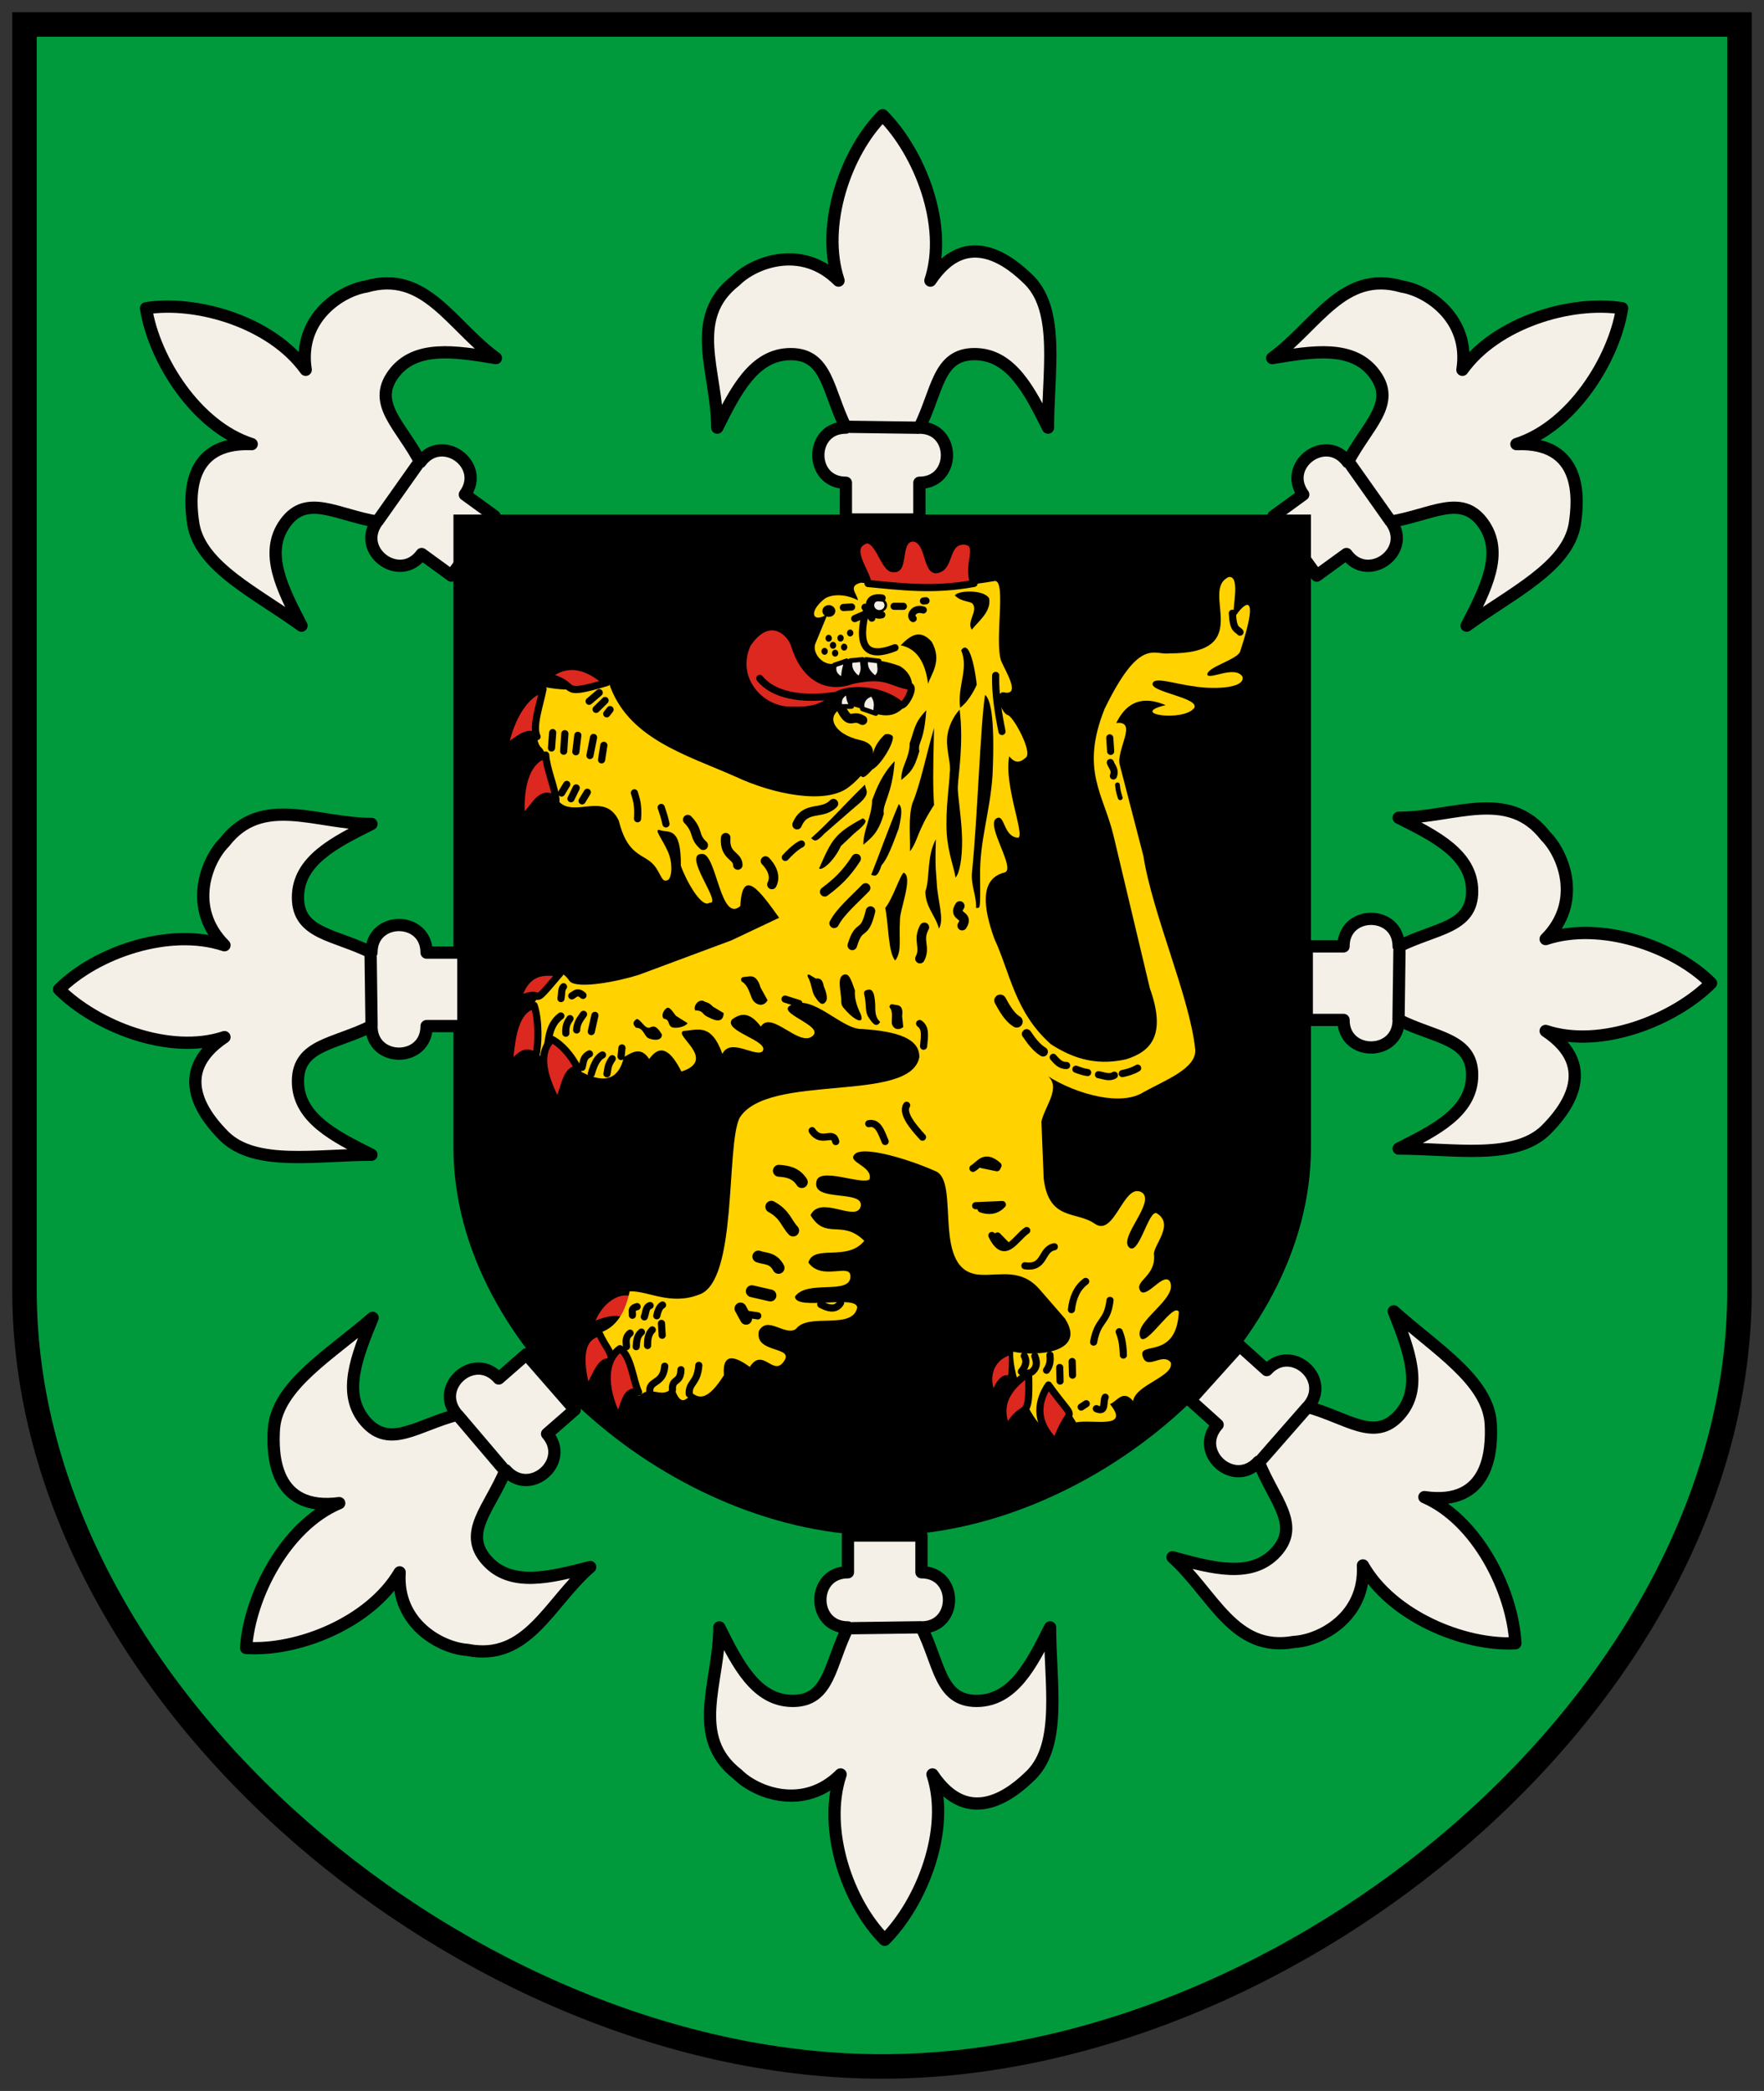 <!-- Created with Inkscape (http://www.inkscape.org/) -->
<svg xmlns:rdf="http://www.w3.org/1999/02/22-rdf-syntax-ns#" xmlns="http://www.w3.org/2000/svg" height="512" width="432" version="1.1" xmlns:cc="http://creativecommons.org/ns#" xmlns:dc="http://purl.org/dc/elements/1.1/">
 <rect width="100%" height="100%" fill="#333333" stroke="none"/>

 <g transform="translate(0,-540.362)">
  <g transform="translate(-14,4)">
   <path stroke-linejoin="miter" d="m20,542.36,420,0,0,310c0,100-110,190-210,190s-210-90-210-190z" stroke="#000" stroke-linecap="butt" stroke-miterlimit="4" stroke-dasharray="none" stroke-width="6" fill="#009a3d"/>
   <g transform="matrix(-0.529,0.728,0.728,0.529,-227.05,154.848)" stroke="#000" stroke-dasharray="none" stroke-miterlimit="4" stroke-width="3.333">
    <path stroke-linejoin="round" d="m185,632.36c0-15-8.232-29.747,5-40,5-5,18-10,28,0-5-15,2-35,12-45,10,10,18,30,13,45,10-15,22-5,27,0,8.232,8.485,5,25,5,40-5-10-10-20-20-20s-10,10-15,20c10,0,10,15,0,15v10h-20v-10c-10,0-10-15,0-15-5-10-5-20-15-20s-15,10-20,20z" stroke-linecap="round" fill="#f4f0e8"/>
    <path stroke-linejoin="miter" d="m220.97,632.14,18.94,0.253" stroke-linecap="butt" fill="none"/>
   </g>
   <g transform="matrix(0.529,0.728,-0.728,0.529,688.06,154.848)" stroke="#000" stroke-dasharray="none" stroke-miterlimit="4" stroke-width="3.333">
    <path stroke-linejoin="round" d="m185,632.36c0-15-8.232-29.747,5-40,5-5,18-10,28,0-5-15,2-35,12-45,10,10,18,30,13,45,10-15,22-5,27,0,8.232,8.485,5,25,5,40-5-10-10-20-20-20s-10,10-15,20c10,0,10,15,0,15v10h-20v-10c-10,0-10-15,0-15-5-10-5-20-15-20s-15,10-20,20z" stroke-linecap="round" fill="#f4f0e8"/>
    <path stroke-linejoin="miter" d="m220.97,632.14,18.94,0.253" stroke-linecap="butt" fill="none"/>
   </g>
   <path d="m125.05,662.36,210,0,0,155c0,50-55,95-105,95s-105-45-105-95z" fill="#000"/>
   <g transform="matrix(0.9,0,0,0.9,23.155,71.947)" stroke="#000" stroke-dasharray="none" stroke-miterlimit="4" stroke-width="3.333">
    <path stroke-linejoin="round" d="m185,632.36c0-15-8.232-29.747,5-40,5-5,18-10,28,0-5-15,2-35,12-45,10,10,18,30,13,45,10-15,22-5,27,0,8.232,8.485,5,25,5,40-5-10-10-20-20-20s-10,10-15,20c10,0,10,15,0,15v10h-20v-10c-10,0-10-15,0-15-5-10-5-20-15-20s-15,10-20,20z" stroke-linecap="round" fill="#f4f0e8"/>
    <path stroke-linejoin="miter" d="m220.97,632.14,18.94,0.253" stroke-linecap="butt" fill="none"/>
   </g>
   <g transform="matrix(0,0.9,-0.9,0,925.651,570.101)" stroke="#000" stroke-dasharray="none" stroke-miterlimit="4" stroke-width="3.333">
    <path stroke-linejoin="round" d="m185,632.36c0-15-8.232-29.747,5-40,5-5,18-10,28,0-5-15,2-35,12-45,10,10,18,30,13,45,10-15,22-5,27,0,8.232,8.485,5,25,5,40-5-10-10-20-20-20s-10,10-15,20c10,0,10,15,0,15v10h-20v-10c-10,0-10-15,0-15-5-10-5-20-15-20s-15,10-20,20z" stroke-linecap="round" fill="#f4f0e8"/>
    <path stroke-linejoin="miter" d="m220.97,632.14,18.94,0.253" stroke-linecap="butt" fill="none"/>
   </g>
   <g transform="matrix(0,0.9,0.9,0,-464.156,571.616)" stroke="#000" stroke-dasharray="none" stroke-miterlimit="4" stroke-width="3.333">
    <path stroke-linejoin="round" d="m185,632.36c0-15-8.232-29.747,5-40,5-5,18-10,28,0-5-15,2-35,12-45,10,10,18,30,13,45,10-15,22-5,27,0,8.232,8.485,5,25,5,40-5-10-10-20-20-20s-10,10-15,20c10,0,10,15,0,15v10h-20v-10c-10,0-10-15,0-15-5-10-5-20-15-20s-15,10-20,20z" stroke-linecap="round" fill="#f4f0e8"/>
    <path stroke-linejoin="miter" d="m220.97,632.14,18.94,0.253" stroke-linecap="butt" fill="none"/>
   </g>
   <g transform="matrix(0.9,0,0,-0.9,23.66,1503.976)" stroke="#000" stroke-dasharray="none" stroke-miterlimit="4" stroke-width="3.333">
    <path stroke-linejoin="round" d="m185,632.36c0-15-8.232-29.747,5-40,5-5,18-10,28,0-5-15,2-35,12-45,10,10,18,30,13,45,10-15,22-5,27,0,8.232,8.485,5,25,5,40-5-10-10-20-20-20s-10,10-15,20c10,0,10,15,0,15v10h-20v-10c-10,0-10-15,0-15-5-10-5-20-15-20s-15,10-20,20z" stroke-linecap="round" fill="#f4f0e8"/>
    <path stroke-linejoin="miter" d="m220.97,632.14,18.94,0.253" stroke-linecap="butt" fill="none"/>
   </g>
   <g transform="matrix(0.602,-0.669,-0.669,-0.602,612.831,1422.116)" stroke="#000" stroke-dasharray="none" stroke-miterlimit="4" stroke-width="3.333">
    <path stroke-linejoin="round" d="m185,632.36c0-15-8.232-29.747,5-40,5-5,18-10,28,0-5-15,2-35,12-45,10,10,18,30,13,45,10-15,22-5,27,0,8.232,8.485,5,25,5,40-5-10-10-20-20-20s-10,10-15,20c10,0,10,15,0,15v10h-20v-10c-10,0-10-15,0-15-5-10-5-20-15-20s-15,10-20,20z" stroke-linecap="round" fill="#f4f0e8"/>
    <path stroke-linejoin="miter" d="m220.97,632.14,18.94,0.253" stroke-linecap="butt" fill="none"/>
   </g>
   <g transform="matrix(-0.592,-0.678,0.678,-0.592,-160.691,1419.855)" stroke="#000" stroke-dasharray="none" stroke-miterlimit="4" stroke-width="3.333">
    <path stroke-linejoin="round" d="m185,632.36c0-15-8.232-29.747,5-40,5-5,18-10,28,0-5-15,2-35,12-45,10,10,18,30,13,45,10-15,22-5,27,0,8.232,8.485,5,25,5,40-5-10-10-20-20-20s-10,10-15,20c10,0,10,15,0,15v10h-20v-10c-10,0-10-15,0-15-5-10-5-20-15-20s-15,10-20,20z" stroke-linecap="round" fill="#f4f0e8"/>
    <path stroke-linejoin="miter" d="m220.97,632.14,18.94,0.253" stroke-linecap="butt" fill="none"/>
   </g>
   <g transform="matrix(0.972,0,0,0.972,-127.448,334.813)">
    <path stroke-linejoin="round" d="m294.03,541.62c2.243-7.623,9.116-11.318,13.444-6.998-8.321,10.112-1.606,1.84-13.444,6.998z" stroke="#000" stroke-linecap="round" stroke-miterlimit="4" stroke-dasharray="none" stroke-width="1.8" fill="#dc281e"/>
    <path stroke-linejoin="round" d="m395.75,559.57c-3.239-7.256,1.214-11.396,4.872-11.865,0.068,13.551-0.95,1.199-4.872,11.865z" stroke="#000" stroke-linecap="round" stroke-miterlimit="4" stroke-dasharray="none" stroke-width="1.8" fill="#dc281e"/>
    <path d="m282.54,380.39c11.819,2.352,14.478-2.312,16.406-0.983,4.626,13.978,19.28,18.013,31.93,23.616,9.417,4.416,22.622,7.09,28.402,2.682,3.923-2.932,10.059-10.337,2.948-11.908-6.777-1.484-9.29-6.522-3.585-8.455,3.316-1.093,9.379,4.891,14.04,0.716,3.218-2.775,4.109-8.206-0.455-10.91-6.173-2.345-12.583-1.85-15.005-1.175-3.388,2.14-7.062-1.463-6.343-4.276l3.184-7.731c-3.603,2.58-5.168-0.319-0.765-3.784,1.579-1.095,5.031-1.369,8.373,0.391-0.103-1.55-2.715-3.601,0.786-4.43,11.604,1.153,22.147,1.639,33.75-0.433,2.882-0.009-0.135,14.967,1.539,20.102,1.137,2.701,5.16,8.961,0.58,7.943-2.313-0.095-0.53,5.43,1.286,5.804,1.654,1.028,6.004,9.272,4.42,10.591-1.25,1.119-2.555,1.825-4.227-0.273-1.402,7.148,3.985,19.842,2.268,20.518-3.867-0.167-3.321-6.277-5.55-4.846-2.724,1.748,5.244,12.971,2.018,13.619-6.224,1.604-5.287,8.85-2.498,16.652,4.069,8.76,5.13,18.467,14.258,26.594,4.795,3.067,10.683,5.635,18.923,3.799,6.037-1.893,10.33-5.839,6-17.916l-9.141-38.412c-2.516-10.535-8.435-16.476-2.252-31.965,8.894-18.25,12.456-13.434,16.225-13.971,22.201,0.144,7.566-15.8,15.042-19.236,2.952-0.353,1.025,7.154,1.076,10.91,2.099-3.848,7.414-9.096,1.748,8.03-1.151,2.009-8.038,3.716-8.217,5.573,0.178,1.649,7.065-2.477,8.889,0.66,0.597,3.194-8.561,3.047-12.262,2.36-4.558-0.519-10.121-2.557-10.405-0.675-0.541,2.13,11.969,3.597,10.481,6.144-2.697,3.525-16.85,1.565-7.204-0.726-7.859-3.31-10.928,1.562-12.453,4.504,5.537-0.659,0.021,6.651,0.875,10.449l5.974,23.038c2.316,14.762,11.731,35.643,13.068,48.781,0.355,4.734-7.526,7.688-12.97,10.692-6.38,4.125-19.351-0.341-25.534-4.948,5.696,2.902,0.649,8.17-0.259,12.409l0.577,14.296c1.269,10.836,8.32,8.162,12.912,11.449,5.051,3.454,7.301-10.914,11.975-7.812,3.092,2.591-5.859,11.091-3.435,13.682,2.509,2.578,5.018-9.76,7.072-8.509,4.467,2.781-0.852,7.977-0.743,10.275,0.625,5.753-5.309,6.723-3.322,9.414,1.727,1.569,5.774-4.966,7.347-2.51,2.189,4.363-9.597,10.238-7.376,14.217,1.541,2.223,8.234-9.122,9.623-6.589-0.61,12.317-10.473,7.208-9.091,11.271,1.116,3.584,5.013-1.157,7.059,1.494,0.952,3.495-8.925,5.604-9.486,9.701-2.562-3.003-3.973,0.021-5.822,0.79,5.285,6.502-4.606,3.729-8.543,4.595-5.746-9.037-9.642-16.484-8.663,0.82-2.538-1.597-7.36-11.665-7.206-18.624,6.057,1.261,18.591,0.253,13.065-8.345l-6.398-7.364c-4.626-5.309-9.84-3.437-14.76-3.673-12.768-0.445-5.099-23.288-11.369-26.062-6.929-3.093-17.993-6.402-20.326-4.42-2.448,2.149,4.548,3.011,3.611,6.446-1.933,1.54-13.057-3.427-13.412,0.723-0.887,5.104,12.248,1.738,11.161,6.165-1.219,3.995-10.107-3.079-12.624,2.137,3.902,6.438,7.89,0.875,13.548,6.453-4.232,5.349-12.802,0.734-14.081,5.492,3.528,4.871,10.914-0.27,10.585,3.704-0.367,4.466-10.862,0.534-13.971,4.849,0.087,3.704,15.604-0.589,15.691,2.786-1.243,5.759-12.311,1.168-15.435,5.375-2.735,1.929-7.207-3.519-9.354,0.545-1.166,5.853,9.42,3.622,6.171,7.806-2.621,3.524-5.243-3.796-8.448,1.212-2.945-2.138-7.047-4.325-6.526,2.106-4.105,6.426-6.217,5.875-8.068,4.414-2.718,3.925-3.686,0.847-4.739-1.886-2.123,3.988-5.397-0.115-8.094,2.357-2.294,2.555-3.323-13.008-6.091-11.21-4.154,3.045-3.227-3.112-4.775-4.236,3.683-1.013,6.623-3.881,8.026-10.591,4.628-0.177,10.208,3.643,17.503,0.827,9.746-3.311,6.705-37.021,10.15-44.453,6.975-11.556,43.03-3.598,45.322-15.33,0.119-4.662-5.376-6.556-14.564-7.126-5.036,0.085-12.297-8.893-17.663-6.067-4.455,1.984,8.648,5.253,5.271,7.879-3.408,2.748-10.327-6.607-12.973-2.424-3.063-4.066-5.311-3.161-7.236-1.818-2.437,3.016,9.66,5.396,7.634,8.094-1.866,1.456-8.091-3.528-10.087,0.6-2.858-7.978-6.384-5.939-9.785-5.773-2.758,0.966,8.701,7.19-0.533,10.236-2.471-4.847-5.085-7.413-8.124-3.171-2.126-3.22-4.253-1.679-6.379-0.472-1.178,5.15-4.347,7.009-10.598,3.777l-6.792-7.869c-1.658,6.342-3.317,2.995-4.975,3.749l-0.275-13.304c2.992-3.832,5.441-10.893,8.977-5.47,1.963,2.084,12.448-0.002,17.483-1.632l23.276-8.663,12.024-5.693c-4.683-6.527-9.292-13.043-9.777-2.957-4.96,4.382-5.944-12.631-9.416-13.117-5.752-0.462,5.138,12.745,1.647,12.29-1.993,1.514-5.984-5.732-7.211-9.312,0.067-10.067-3.111-8.227-5.114-8.943-2.026-0.65,0.451,2.159,1.885,5.461,1.349,3.108,0.913,7.142-0.324,7.156-1.51,0.607-1.568-2.698-4.173-4.739-2.529-1.982-5.931-2.261-7.923-10.309-2.888-6.1-8.574-2.591-12.728-3.49-5.818-1.167-3.752-11.684-6.808-14.938-2.465-1.909-0.948-15.046,0.658-15.263z" stroke-miterlimit="4" fill="#ffd200"/>
    <path d="m374.8,421.81c0.1-3.813-0.478-8.536,0.606-12.122,2.028-4.748,3.615-12.791,5.455-18.94-0.286,10.998-0.283,15.112,0,19.395-4.36,6.681-3.96,8.882-6.061,11.667z" fill="#000"/>
    <path d="m363.06,420.15c-0.121-3.472,2.168-7.264,2.197-11.213,1.195-3.233,2.555-6.579,5.682-9.849-0.586,8.488-3.209,10.862-2.727,13.258-1.364,4.74-2.955,5.91-5.152,7.803z" fill="#000"/>
    <path d="m372.61,403.86c-0.121-3.472,2.092-5.37,2.121-9.319,1.195-3.233,1.04-4.988,4.167-8.258-0.586,8.488-2.224,7.907-1.742,10.304-1.364,4.74-2.349,5.38-4.546,7.273z" fill="#000"/>
    <path d="m386.24,428.41c-0.054-1.544-1.865-6.088-2.175-10.982-0.387-6.112,0.72-12.811,0.736-15.383,0.424-2.035-0.823-5.371-0.66-8.564,0.15-2.949,1.659-5.776,3.16-7.346,1.081,8.412-0.406,16.999-0.455,19.395-0.113,1.967,1.025,8.287,1.08,13.411,0.049,4.6-0.647,8.573-1.686,9.469z" fill="#000"/>
    <path d="m382.08,441.29c-0.727-3.093-3.438-5.446-3.409-9.394,1.195-3.233,0.282-8.852,2.652-13.107-0.283,7.654,0.125,8.665,0.227,11.061,0.227,4.588,1.97,9.092,0.53,11.44z" fill="#000"/>
    <path d="m371.08,449.32c-1.817-1.958-1.683-9.381-2.524-13.24,1.817-2.129,3.77-8.344,4.661-8.889,2.477,1.093-1.116,9.56-0.952,12.094-0.286,4.924,0.541,7.704-1.185,10.035z" fill="#000"/>
    <path d="m363.46,405.01c-4.47,4.238-9.168,9.643-13.562,13.477,0.747,0.646,1.125,1.306,3.367-1.16l7.653-6.658c4.342-3.459,2.734-3.922,2.542-5.659z" style="direction:ltr;enable-background:accumulate;baseline-shift:baseline;block-progression:tb;text-indent:0;color:#000000;text-transform:none;text-align:start;" fill="#000"/>
    <path d="m362.95,413.49c-7.148,3.857-7.8,5.271-11.062,12.644,0.747,0.646,3.777-1.876,5.489-5.63l3.259-3.098c4.342-3.459,2.753-3.41,2.315-3.916z" style="direction:ltr;enable-background:accumulate;baseline-shift:baseline;block-progression:tb;text-indent:0;color:#000000;text-transform:none;text-align:start;" fill="#000"/>
    <path d="m371.96,409.92c-2.425,5.725-4.955,12.854-6.934,17.818,0.945,0.288,1.558,0.737,2.608-2.425,1.571-1.672,2.919-5.579,4.296-9.189,0.9-3.786,0.909-5.451,0.03-6.204z" style="direction:ltr;enable-background:accumulate;baseline-shift:baseline;block-progression:tb;text-indent:0;color:#000000;text-transform:none;text-align:start;" fill="#000"/>
    <path d="m368.48,392.35c-4.47,4.238-1.895,6.461-6.289,10.295,0.747,0.646,0.898,1.002,3.14-1.463,2.145-1.114,5.423-6.614,5.153-8.249,0,0-0.372-0.892-2.003-0.583z" style="direction:ltr;enable-background:accumulate;baseline-shift:baseline;block-progression:tb;text-indent:0;color:#000000;text-transform:none;text-align:start;" fill="#000"/>
    <path d="m393.7,382.42c-1.196,8.056-1.912,31.356-3.265,44.465-0.366,3.546,1.113,5.894,1.016,9.199,0.986-0.159,1.111,1.195,1.004-8.273-0.098-8.667,2.502-15.881,3.132-25.022,0.709-15.653-0.692-19.476-1.887-20.368z" style="direction:ltr;enable-background:accumulate;baseline-shift:baseline;block-progression:tb;text-indent:0;color:#000000;text-transform:none;text-align:start;" fill="#000"/>
    <path d="m372.45,369.92c2.381-2.435,4.826-4.247,7.803-0.909,2.754,4.796-0.106,8.113-0.909,10.607-0.703-5.626-2.959-8.92-6.894-9.697z" fill="#000"/>
    <path stroke-linejoin="round" d="m363.44,362.19c-1.93,8.653,0.844,10.993,7.576,8.334" stroke="#000" stroke-linecap="round" stroke-miterlimit="4" stroke-dasharray="none" stroke-width="1.8" fill="none"/>
    <path d="m386.11,357.37c0.65-1.313,7.282-1.564,8.623,0.702,0.628,3.33-2.746,5.836-4.36,7.9-1.373-1.997,1.494-4.503,0.317-6.371-0.609-0.967-2.711-0.414-4.58-2.23z" fill="#000"/>
    <path d="m197.23,608.34c0,0.802-0.594,1.452-1.326,1.452-0.732,0-1.326-0.65-1.326-1.452,0-0.802,0.594-1.452,1.326-1.452,0.732,0,1.326,0.65,1.326,1.452z" transform="matrix(0.6,0,0,0.6,236.764,3.136)" fill="#000"/>
    <path d="m197.23,608.34c0,0.802-0.594,1.452-1.326,1.452-0.732,0-1.326-0.65-1.326-1.452,0-0.802,0.594-1.452,1.326-1.452,0.732,0,1.326,0.65,1.326,1.452z" transform="matrix(0.6,0,0,0.6,239.757,3.098)" fill="#000"/>
    <path d="m197.23,608.34c0,0.802-0.594,1.452-1.326,1.452-0.732,0-1.326-0.65-1.326-1.452,0-0.802,0.594-1.452,1.326-1.452,0.732,0,1.326,0.65,1.326,1.452z" transform="matrix(0.6,0,0,0.6,242.181,1.81)" fill="#000"/>
    <path d="m197.23,608.34c0,0.802-0.594,1.452-1.326,1.452-0.732,0-1.326-0.65-1.326-1.452,0-0.802,0.594-1.452,1.326-1.452,0.732,0,1.326,0.65,1.326,1.452z" transform="matrix(0.6,0,0,0.6,240.666,5.371)" fill="#000"/>
    <path d="m197.23,608.34c0,0.802-0.594,1.452-1.326,1.452-0.732,0-1.326-0.65-1.326-1.452,0-0.802,0.594-1.452,1.326-1.452,0.732,0,1.326,0.65,1.326,1.452z" transform="matrix(0.6,0,0,0.6,237.863,4.916)" fill="#000"/>
    <path d="m197.23,608.34c0,0.802-0.594,1.452-1.326,1.452-0.732,0-1.326-0.65-1.326-1.452,0-0.802,0.594-1.452,1.326-1.452,0.732,0,1.326,0.65,1.326,1.452z" transform="matrix(0.6,0,0,0.6,235.741,6.431)" fill="#000"/>
    <path d="m197.23,608.34c0,0.802-0.594,1.452-1.326,1.452-0.732,0-1.326-0.65-1.326-1.452,0-0.802,0.594-1.452,1.326-1.452,0.732,0,1.326,0.65,1.326,1.452z" transform="matrix(0.6,0,0,0.6,238.393,6.886)" fill="#000"/>
    <path d="m197.23,608.34c0,0.802-0.594,1.452-1.326,1.452-0.732,0-1.326-0.65-1.326-1.452,0-0.802,0.594-1.452,1.326-1.452,0.732,0,1.326,0.65,1.326,1.452z" transform="matrix(1.229,0,0,1.017,113.585,-257.408)" fill="#000"/>
    <path d="m197.23,608.34c0,0.802-0.594,1.452-1.326,1.452-0.732,0-1.326-0.65-1.326-1.452,0-0.802,0.594-1.452,1.326-1.452,0.732,0,1.326,0.65,1.326,1.452z" transform="matrix(1.229,0,0,1.017,126.313,-258.848)" stroke="#000" stroke-miterlimit="4" stroke-dasharray="none" stroke-width="0.537" fill="#f4f0e8"/>
    <path stroke-linejoin="round" d="m297.98,383.82-2.273,2.235" stroke="#000" stroke-linecap="round" stroke-miterlimit="4" stroke-dasharray="none" stroke-width="1.8" fill="none"/>
    <path stroke-linejoin="round" d="m299.23,386.11-0.841,1.076" stroke="#000" stroke-linecap="round" stroke-miterlimit="4" stroke-dasharray="none" stroke-width="1.8" fill="none"/>
    <path stroke-linejoin="round" d="m297.66,395.11-0.568,3.667" stroke="#000" stroke-linecap="round" stroke-miterlimit="4" stroke-dasharray="none" stroke-width="1.8" fill="none"/>
    <path stroke-linejoin="round" d="m295.07,393.13-0.909,4.553" stroke="#000" stroke-linecap="round" stroke-miterlimit="4" stroke-dasharray="none" stroke-width="1.8" fill="none"/>
    <path stroke-linejoin="round" d="m291.11,392.59-0.5,4.144" stroke="#000" stroke-linecap="round" stroke-miterlimit="4" stroke-dasharray="none" stroke-width="1.8" fill="none"/>
    <path stroke-linejoin="round" d="m287.84,392.18-0.296,4.417" stroke="#000" stroke-linecap="round" stroke-miterlimit="4" stroke-dasharray="none" stroke-width="1.8" fill="none"/>
    <path stroke-linejoin="round" d="m284.77,391.91-0.296,3.871" stroke="#000" stroke-linecap="round" stroke-miterlimit="4" stroke-dasharray="none" stroke-width="1.8" fill="none"/>
    <path stroke-linejoin="round" d="m296.5,381.85-2.546,2.167" stroke="#000" stroke-linecap="round" stroke-miterlimit="4" stroke-dasharray="none" stroke-width="1.8" fill="none"/>
    <path stroke-linejoin="round" d="m288.32,404.96-1.318,2.167" stroke="#000" stroke-linecap="round" stroke-miterlimit="4" stroke-dasharray="none" stroke-width="1.8" fill="none"/>
    <path stroke-linejoin="round" d="m290.7,405.85-1.318,2.712" stroke="#000" stroke-linecap="round" stroke-miterlimit="4" stroke-dasharray="none" stroke-width="1.8" fill="none"/>
    <path stroke-linejoin="round" d="m293.5,406.94-1.318,2.167" stroke="#000" stroke-linecap="round" stroke-miterlimit="4" stroke-dasharray="none" stroke-width="1.8" fill="none"/>
    <path stroke-linejoin="round" d="m305.36,407.08c0.455,1.606,1.036,2.838,0.795,6.53" stroke="#000" stroke-linecap="round" stroke-miterlimit="4" stroke-dasharray="none" stroke-width="1.8" fill="none"/>
    <path stroke-linejoin="round" d="m312.11,410.76c0.401,1.229,0.803,2.234,1.204,4.144" stroke="#000" stroke-linecap="round" stroke-miterlimit="4" stroke-dasharray="none" stroke-width="1.8" fill="none"/>
    <path stroke-linejoin="round" d="m347.43,419.96c-1.503,0.723-3.322,2.586-4.045,3.394" stroke="#000" stroke-linecap="round" stroke-miterlimit="4" stroke-dasharray="none" stroke-width="1.8" fill="none"/>
    <path stroke-linejoin="round" d="m373.13,360.1-2.341-0.015" stroke="#000" stroke-linecap="round" stroke-miterlimit="4" stroke-dasharray="none" stroke-width="1.8" fill="none"/>
    <path stroke-linejoin="round" d="m378.14,361.02c-2.335-0.736-3.532,1.472-2.546,2.167" stroke="#000" stroke-linecap="round" stroke-miterlimit="4" stroke-dasharray="none" stroke-width="1.8" fill="none"/>
    <path stroke-linejoin="round" d="m378.83,358.7-0.637,0.053" stroke="#000" stroke-linecap="round" stroke-miterlimit="4" stroke-dasharray="none" stroke-width="1.8" fill="none"/>
    <path stroke-linejoin="round" d="m367.78,358.02c-5.235-0.784-3.142,5.058-0.091,4.212" stroke="#000" stroke-linecap="round" stroke-miterlimit="4" stroke-dasharray="none" stroke-width="1.8" fill="none"/>
    <path stroke-linejoin="round" d="m360.08,360.27-2.068,0.121" stroke="#000" stroke-linecap="round" stroke-miterlimit="4" stroke-dasharray="none" stroke-width="1.8" fill="none"/>
    <path stroke-linejoin="round" d="m364.58,361.57-3.705,1.621" stroke="#000" stroke-linecap="round" stroke-miterlimit="4" stroke-dasharray="none" stroke-width="1.8" fill="none"/>
    <path stroke-linejoin="round" d="m365.19,363.07-1.727-2.742" stroke="#000" stroke-linecap="round" stroke-miterlimit="4" stroke-dasharray="none" stroke-width="1.8" fill="none"/>
    <path d="m387.69,371.17c2.516-3.651,3.951,8.403,3.917,8.704,0,0-1.674,3.954-4.182,5.766-0.703-5.626,2.222-9.807,0.265-14.47z" fill="#000"/>
    <path stroke-linejoin="round" d="m397.98,391.63c-0.957-4.717-1.716-9.431-1.591-14.128" stroke="#000" stroke-linecap="round" stroke-miterlimit="4" stroke-dasharray="none" stroke-width="1.8" fill="none"/>
    <path stroke-linejoin="round" d="m363.62,431.04c-2.863,2.972-6.397,5.944-7.932,8.917" stroke="#000" stroke-linecap="round" stroke-miterlimit="4" stroke-dasharray="none" stroke-width="2.4" fill="none"/>
    <path stroke-linejoin="round" d="m361.24,423.64c-2.57,3.999-4.935,6.119-7.932,8.371" stroke="#000" stroke-linecap="round" stroke-miterlimit="4" stroke-dasharray="none" stroke-width="2.4" fill="none"/>
    <path stroke-linejoin="round" d="m364.85,436.87c-1.636,6.79-2.784,2.672-4.591,8.644" stroke="#000" stroke-linecap="round" stroke-miterlimit="4" stroke-dasharray="none" stroke-width="2.4" fill="none"/>
    <path stroke-linejoin="round" d="m378.42,440.96c-1.841,3.381,0.421,4.922-1.114,7.894" stroke="#000" stroke-linecap="round" stroke-miterlimit="4" stroke-dasharray="none" stroke-width="2.4" fill="none"/>
    <path stroke-linejoin="round" d="m387.35,435.58c-1.977,2.972,2.534,1.99,0.591,4.962" stroke="#000" stroke-linecap="round" stroke-miterlimit="4" stroke-dasharray="none" stroke-width="2.4" fill="none"/>
    <path stroke-linejoin="round" d="m338.39,424.26s3.148,2.945,1.613,5.917" stroke="#000" stroke-linecap="round" stroke-miterlimit="4" stroke-dasharray="none" stroke-width="2.4" fill="none"/>
    <path stroke-linejoin="round" d="m328.37,418.39c-0.409,4.745,3.012,4.376,3.045,6.871" stroke="#000" stroke-linecap="round" stroke-miterlimit="4" stroke-dasharray="none" stroke-width="2.4" fill="none"/>
    <path stroke-linejoin="round" d="m355.51,409.8c-2.863,2.972-7.079,0.354-9.159,5.303" stroke="#000" stroke-linecap="round" stroke-miterlimit="4" stroke-dasharray="none" stroke-width="2.4" fill="none"/>
    <path stroke-linejoin="round" d="m318.8,413.83c2.863,2.972,1.352,4.104,3.909,6.462" stroke="#000" stroke-linecap="round" stroke-miterlimit="4" stroke-dasharray="none" stroke-width="2.4" fill="none"/>
    <path d="m334.2,453.33c1.325-0.206,2.334,0.613,2.932,2.77l1.783,3.244c-1.051,1.823-2.92,1.147-3.715-0.051-0.744-1.219-0.97-3.608-2.873-4.741-0.341-1.316,0.595-0.985,1.873-1.222z" style="direction:ltr;enable-background:accumulate;baseline-shift:baseline;block-progression:tb;text-indent:0;color:#000000;text-transform:none;text-align:start;" fill="#000"/>
    <path d="m358.26,452.86c1.173-0.326,1.659,1.177,2.665,3.986-0.159,2.095,0.519,4.051,1.443,5.966,1.037,2.642-1.36,1.82-3.905-1.104-1.409-1.389-0.791-1.907-1.045-3.228-0.302-2.634-0.836-5.245,0.841-5.621z" style="direction:ltr;enable-background:accumulate;baseline-shift:baseline;block-progression:tb;text-indent:0;color:#000000;text-transform:none;text-align:start;" fill="#000"/>
    <path d="m351.11,453.87c1.325-0.206,1.72,0.681,1.977,1.952,0.489,1.161,1.018,2.792,0.624,3.653-1.051,1.823-2.17-0.012-2.965-1.21-0.744-1.219-0.697-3.131-1.714-4.877-0.341-1.316,1.345,0.174,2.078,0.483z" style="direction:ltr;enable-background:accumulate;baseline-shift:baseline;block-progression:tb;text-indent:0;color:#000000;text-transform:none;text-align:start;" fill="#000"/>
    <path d="m364.34,456.66c1.325-0.206,1.584,1.704,1.705,3.929-0.019,1.585,0.01,3.148,1.238,4.199-1.051,1.823-2.17-0.012-2.965-1.21-0.842-1.221-0.529-3.006-0.895-5.014-0.341-1.316-0.359-1.667,0.919-1.904z" style="direction:ltr;enable-background:accumulate;baseline-shift:baseline;block-progression:tb;text-indent:0;color:#000000;text-transform:none;text-align:start;" fill="#000"/>
    <path d="m371.48,460.54c1.099,0.142,1.605,0.979,1.335,2.725l0.282,2.823c-1.437,1.128-2.658,0.205-2.869-0.867-0.163-1.077,0.473-2.913-0.619-4.185,0.182-1.06,0.797-0.603,1.87-0.495z" style="direction:ltr;enable-background:accumulate;baseline-shift:baseline;block-progression:tb;text-indent:0;color:#000000;text-transform:none;text-align:start;" fill="#000"/>
    <path d="m322.73,459.5c1.132,0.645,1.11,0.131,2.429,1.456l2.703,1.614c-0.149,3.219-3.223,1.342-4.332,0.804-1.075-0.575-0.887-1.479-2.871-1.494-0.505-1.07,0.771-2.836,2.071-2.38z" style="direction:ltr;enable-background:accumulate;baseline-shift:baseline;block-progression:tb;text-indent:0;color:#000000;text-transform:none;text-align:start;" fill="#000"/>
    <path d="m313.44,461.34c0.814-0.585,1.648,1.06,2.391,1.927l2.93,1.837c-0.508,0.952-3.3,1.534-4.169,0.9-0.842-0.667-0.316-1.828-1.898-2.052-0.605-0.87-0.028-2.019,0.746-2.612z" style="direction:ltr;enable-background:accumulate;baseline-shift:baseline;block-progression:tb;text-indent:0;color:#000000;text-transform:none;text-align:start;" fill="#000"/>
    <path d="m305.76,464.17c0.906-0.709,2.231,2.776,3.629,1.991,1.282-0.737,2.166,0.609,2.905,1.797,0.011,1.763-2.307,1.45-3.432,0.92-1.096-0.567-1.158-2.608-3.088-2.623-0.836-0.807-0.872-1.373-0.015-2.085z" style="direction:ltr;enable-background:accumulate;baseline-shift:baseline;block-progression:tb;text-indent:0;color:#000000;text-transform:none;text-align:start;" fill="#000"/>
    <path stroke-linejoin="round" d="m287.5,455.93c-0.553,0.495-0.437,1.783-0.637,2.985" stroke="#000" stroke-linecap="round" stroke-miterlimit="4" stroke-dasharray="none" stroke-width="1.8" fill="none"/>
    <path stroke-linejoin="round" d="m292.41,458.11c-1.476-1.302-2.018-0.267-2.818,0.121" stroke="#000" stroke-linecap="round" stroke-miterlimit="4" stroke-dasharray="none" stroke-width="1.8" fill="none"/>
    <path stroke-linejoin="round" d="m286.82,463.29c-2.907,2.158-3.042,5.504-3.5,8.712" stroke="#000" stroke-linecap="round" stroke-miterlimit="4" stroke-dasharray="none" stroke-width="1.8" fill="none"/>
    <path stroke-linejoin="round" d="m289.13,463.97c-0.596,0.851-1.162,1.747-1.046,3.667" stroke="#000" stroke-linecap="round" stroke-miterlimit="4" stroke-dasharray="none" stroke-width="1.8" fill="none"/>
    <path stroke-linejoin="round" d="m292.54,462.88c-0.767,1.122-1.657,2.121-1.727,3.939" stroke="#000" stroke-linecap="round" stroke-miterlimit="4" stroke-dasharray="none" stroke-width="1.8" fill="none"/>
    <path stroke-linejoin="round" d="m295.41,463.15-0.909,4.076" stroke="#000" stroke-linecap="round" stroke-miterlimit="4" stroke-dasharray="none" stroke-width="1.8" fill="none"/>
    <path stroke-linejoin="round" d="m294.04,472.84c-1.72,0.857-1.479,2.204-1.864,3.394" stroke="#000" stroke-linecap="round" stroke-miterlimit="4" stroke-dasharray="none" stroke-width="1.8" fill="none"/>
    <path stroke-linejoin="round" d="m297.32,473.11c-1.111,0.557-2.071,2.021-2.818,4.758" stroke="#000" stroke-linecap="round" stroke-miterlimit="4" stroke-dasharray="none" stroke-width="1.8" fill="none"/>
    <path stroke-linejoin="round" d="m299.77,474.06c-1.274,1.824-1.038,2.642-1.318,3.803" stroke="#000" stroke-linecap="round" stroke-miterlimit="4" stroke-dasharray="none" stroke-width="1.8" fill="none"/>
    <path stroke-linejoin="round" d="m302.23,471.34-0.227,2.167" stroke="#000" stroke-linecap="round" stroke-miterlimit="4" stroke-dasharray="none" stroke-width="1.8" fill="none"/>
    <path stroke-linejoin="round" d="m346.82,460.15-3.5-1.106" stroke="#000" stroke-linecap="round" stroke-miterlimit="4" stroke-dasharray="none" stroke-width="1.8" fill="none"/>
    <path stroke-linejoin="round" d="m377.22,465.2c1.511,1.09,1.306,2.805,1,5.712" stroke="#000" stroke-linecap="round" stroke-miterlimit="4" stroke-dasharray="none" stroke-width="1.8" fill="none"/>
    <path stroke-linejoin="round" d="m373.95,485.79c-1.318,2.093,1.911,5.73,4,8.03" stroke="#000" stroke-linecap="round" stroke-miterlimit="4" stroke-dasharray="none" stroke-width="1.8" fill="none"/>
    <path stroke-linejoin="round" d="m364.41,490.43c2.375-0.498,3.16,2.186,4.136,4.485" stroke="#000" stroke-linecap="round" stroke-miterlimit="4" stroke-dasharray="none" stroke-width="1.8" fill="none"/>
    <path stroke-linejoin="round" d="m356.09,494.93c-0.673-3.013-3.57,0.805-5.955-2.742" stroke="#000" stroke-linecap="round" stroke-miterlimit="4" stroke-dasharray="none" stroke-width="1.8" fill="none"/>
    <path stroke-linejoin="round" d="m341.77,502.29c2.19,0.151,4.299,0.547,5.772,2.849" stroke="#000" stroke-linecap="round" stroke-miterlimit="4" stroke-dasharray="none" stroke-width="3" fill="none"/>
    <path stroke-linejoin="round" d="m339.86,511.36c3.471,1.904,3.719,4.081,5.5,5.985" stroke="#000" stroke-linecap="round" stroke-miterlimit="4" stroke-dasharray="none" stroke-width="3" fill="none"/>
    <path stroke-linejoin="round" d="m336.59,523.9c1.746,0.652,3.674,0.216,5.091,2.849" stroke="#000" stroke-linecap="round" stroke-miterlimit="4" stroke-dasharray="none" stroke-width="3" fill="none"/>
    <path stroke-linejoin="round" d="m334.95,532.63,4.682,1.076" stroke="#000" stroke-linecap="round" stroke-miterlimit="4" stroke-dasharray="none" stroke-width="3" fill="none"/>
    <path stroke-linejoin="round" d="m332.09,536.99,1.409,2.576" stroke="#000" stroke-linecap="round" stroke-miterlimit="4" stroke-dasharray="none" stroke-width="3" fill="none"/>
    <path stroke-linejoin="round" d="m306.04,536.52c-1.787,0.444-1.052,1.392-1.182,2.167" stroke="#000" stroke-linecap="round" stroke-miterlimit="4" stroke-dasharray="none" stroke-width="1.8" fill="none"/>
    <path stroke-linejoin="round" d="m309.32,536.24c-1.183,0.345-1.052,1.945-1.455,2.849" stroke="#000" stroke-linecap="round" stroke-miterlimit="4" stroke-dasharray="none" stroke-width="1.8" fill="none"/>
    <path stroke-linejoin="round" d="m312.45,536.11c-0.791,0.424-1.175,1.486-1.455,2.712" stroke="#000" stroke-linecap="round" stroke-miterlimit="4" stroke-dasharray="none" stroke-width="1.8" fill="none"/>
    <path stroke-linejoin="round" d="m304.27,543.2c-1.347,1.131-0.935,2.263-0.909,3.394" stroke="#000" stroke-linecap="round" stroke-miterlimit="4" stroke-dasharray="none" stroke-width="1.8" fill="none"/>
    <path stroke-linejoin="round" d="m307.13,542.93c-1.181,0.975-1.19,2.341-1.318,3.667" stroke="#000" stroke-linecap="round" stroke-miterlimit="4" stroke-dasharray="none" stroke-width="1.8" fill="none"/>
    <path stroke-linejoin="round" d="m309.86,542.38c-1.063,1.09-1.196,2.49-1.182,3.939" stroke="#000" stroke-linecap="round" stroke-miterlimit="4" stroke-dasharray="none" stroke-width="1.8" fill="none"/>
    <path stroke-linejoin="round" d="m312.18,540.74,0.182,2.985" stroke="#000" stroke-linecap="round" stroke-miterlimit="4" stroke-dasharray="none" stroke-width="1.8" fill="none"/>
    <path stroke-linejoin="round" d="m313,551.52c-0.355,4.67-3.945,3.378-3.773,6.394" stroke="#000" stroke-linecap="round" stroke-miterlimit="4" stroke-dasharray="none" stroke-width="1.8" fill="none"/>
    <path stroke-linejoin="round" d="m317.09,552.4c-0.082,3.58-2.309,2.014-2.136,5.03" stroke="#000" stroke-linecap="round" stroke-miterlimit="4" stroke-dasharray="none" stroke-width="1.8" fill="none"/>
    <path stroke-linejoin="round" d="m321.59,551.31c-0.355,4.67-2.582,4.196-2.409,7.212" stroke="#000" stroke-linecap="round" stroke-miterlimit="4" stroke-dasharray="none" stroke-width="1.8" fill="none"/>
    <path stroke-linejoin="round" d="m336.45,538.84-3.773-0.56" stroke="#000" stroke-linecap="round" stroke-miterlimit="4" stroke-dasharray="none" stroke-width="1.8" fill="none"/>
    <path stroke-linejoin="round" d="m357.31,535.56c-0.847,1.442-2.338,1.855-5,0.394" stroke="#000" stroke-linecap="round" stroke-miterlimit="4" stroke-dasharray="none" stroke-width="1.8" fill="none"/>
    <path stroke-linejoin="round" d="m402.86,552.88c0.964-1.179,1.566-2.43,0.727-3.969" stroke="#000" stroke-linecap="round" stroke-miterlimit="4" stroke-dasharray="none" stroke-width="1.8" fill="none"/>
    <path stroke-linejoin="round" d="m405.52,552.95c1.04-0.844,1.5-2.037,0.727-3.969" stroke="#000" stroke-linecap="round" stroke-miterlimit="4" stroke-dasharray="none" stroke-width="1.8" fill="none"/>
    <path stroke-linejoin="round" d="m409.2,552.54c0.956-1.278,0.984-2.555,0.863-3.833" stroke="#000" stroke-linecap="round" stroke-miterlimit="4" stroke-dasharray="none" stroke-width="1.8" fill="none"/>
    <path stroke-linejoin="round" d="m412.61,555.27-0.091-3.424" stroke="#000" stroke-linecap="round" stroke-miterlimit="4" stroke-dasharray="none" stroke-width="1.8" fill="none"/>
    <path stroke-linejoin="round" d="m415.75,553.77-0.091-3.424" stroke="#000" stroke-linecap="round" stroke-miterlimit="4" stroke-dasharray="none" stroke-width="1.8" fill="none"/>
    <path stroke-linejoin="round" d="m421.75,562.22c2.55,1.15,1.61-1.772,2.227-2.879" stroke="#000" stroke-linecap="round" stroke-miterlimit="4" stroke-dasharray="none" stroke-width="1.8" fill="none"/>
    <path stroke-linejoin="round" d="m417.93,561.81,1.273-0.833" stroke="#000" stroke-linecap="round" stroke-miterlimit="4" stroke-dasharray="none" stroke-width="1.8" fill="none"/>
    <path stroke-linejoin="round" d="m428.56,548.72c-0.111-3.387-0.581-4.618-1.046-5.878" stroke="#000" stroke-linecap="round" stroke-miterlimit="4" stroke-dasharray="none" stroke-width="1.8" fill="none"/>
    <path stroke-linejoin="round" d="m415.47,537.27c0.357-3.04,1.418-5.518,3.591-7.106" stroke="#000" stroke-linecap="round" stroke-miterlimit="4" stroke-dasharray="none" stroke-width="1.8" fill="none"/>
    <path stroke-linejoin="round" d="m421.06,545.45c1.073-5.952,3.422-4.689,4.136-10.515" stroke="#000" stroke-linecap="round" stroke-miterlimit="4" stroke-dasharray="none" stroke-width="1.8" fill="none"/>
    <path stroke-linejoin="round" d="m403.75,526.22c5.203,0.747,3.985-4.146,7.409-4.788" stroke="#000" stroke-linecap="round" stroke-miterlimit="4" stroke-dasharray="none" stroke-width="1.8" fill="none"/>
    <path stroke-linejoin="round" d="m395.43,518.59c3.195,6.63,5.914,0.69,8.772-1.242" stroke="#000" stroke-linecap="round" stroke-miterlimit="4" stroke-dasharray="none" stroke-width="1.8" fill="none"/>
    <path stroke-linejoin="round" d="m399.25,521.18-2.409-2.47" stroke="#000" stroke-linecap="round" stroke-miterlimit="4" stroke-dasharray="none" stroke-width="1.8" fill="none"/>
    <path stroke-linejoin="round" d="m391.34,511.09,6.727-0.288" stroke="#000" stroke-linecap="round" stroke-miterlimit="4" stroke-dasharray="none" stroke-width="1.8" fill="none"/>
    <path stroke-linejoin="round" d="m392.7,511.9c2.029,0.711,3.653,0.41,4.954-0.697" stroke="#000" stroke-linecap="round" stroke-miterlimit="4" stroke-dasharray="none" stroke-width="1.8" fill="none"/>
    <path stroke-linejoin="round" d="m390.66,501.68c1.772-1.034,2.861-3.707,6.318-0.697" stroke="#000" stroke-linecap="round" stroke-miterlimit="4" stroke-dasharray="none" stroke-width="1.8" fill="none"/>
    <path stroke-linejoin="round" d="m392.84,500.72,3.863,0.803" stroke="#000" stroke-linecap="round" stroke-miterlimit="4" stroke-dasharray="none" stroke-width="1.8" fill="none"/>
    <path stroke-linejoin="round" d="m414.25,475.77c-1.606,0.04-2.463-1.043-3.364-2.06" stroke="#000" stroke-linecap="round" stroke-miterlimit="4" stroke-dasharray="none" stroke-width="1.8" fill="none"/>
    <path stroke-linejoin="round" d="m419.56,477.54c-0.762-0.055-1.834-0.419-2.955-0.833" stroke="#000" stroke-linecap="round" stroke-miterlimit="4" stroke-dasharray="none" stroke-width="1.8" fill="none"/>
    <path stroke-linejoin="round" d="m422.29,478.09c1.333,0.206,2.667,0.912,4,0.121" stroke="#000" stroke-linecap="round" stroke-miterlimit="4" stroke-dasharray="none" stroke-width="1.8" fill="none"/>
    <path stroke-linejoin="round" d="m428.29,477.81c1.457-0.29,2.77-0.725,3.863-1.379" stroke="#000" stroke-linecap="round" stroke-miterlimit="4" stroke-dasharray="none" stroke-width="1.8" fill="none"/>
    <path stroke-linejoin="round" d="m404.18,467.81c0.067-0.089,1.732,3.029,4.166,4.501" stroke="#000" stroke-linecap="round" stroke-miterlimit="4" stroke-dasharray="none" stroke-width="2.4" fill="none"/>
    <path stroke-linejoin="round" d="m397.53,459.4c0.067-0.089,1.732,3.848,4.166,5.319" stroke="#000" stroke-linecap="round" stroke-miterlimit="4" stroke-dasharray="none" stroke-width="3" fill="none"/>
    <path stroke-linejoin="round" d="m425.13,393.24,0.227,3.394" stroke="#000" stroke-linecap="round" stroke-miterlimit="4" stroke-dasharray="none" stroke-width="1.8" fill="none"/>
    <path stroke-linejoin="round" d="m425.27,399.44c0.347,1.087,1.396,1.822,0.773,3.394" stroke="#000" stroke-linecap="round" stroke-miterlimit="4" stroke-dasharray="none" stroke-width="1.8" fill="none"/>
    <path stroke-linejoin="round" d="m427.07,405.07c0.119,1.435,0.408,2.358,0.705,3.258" stroke="#000" stroke-linecap="round" stroke-miterlimit="4" stroke-dasharray="none" stroke-width="1.2" fill="none"/>
    <path stroke-linejoin="round" d="m456.02,361.84c0.236,4.44,1.192,3.845,1.932,4.758" stroke="#000" stroke-linecap="round" stroke-miterlimit="4" stroke-dasharray="none" stroke-width="1.8" fill="none"/>
    <path stroke-linejoin="round" d="m357.7,386.28c2.181,3.927,2.443,0.831,5.136,2.508" stroke="#000" stroke-linecap="round" stroke-miterlimit="4" stroke-dasharray="none" stroke-width="2.4" fill="none"/>
    <path stroke-linejoin="round" d="m390.94,354.32c-2.09-4.795,2.378-10.103-2.49-10.67-5.107-0.016-3.247,6.861-7.135,7.232-2.39-0.154-1.666-7.591-5.689-8.003-4.361,0.062-2.061,8.18-4.918,7.714-2.281,0.42-3.71-7.507-6.942-7.232-5.35,1.816-0.006,7.733,0.462,10.996,8.221,0.762,16.547,1.871,26.712-0.036z" stroke="#000" stroke-linecap="round" stroke-miterlimit="4" stroke-dasharray="none" stroke-width="1.8" fill="#dc281e"/>
    <path stroke-linejoin="miter" d="m333.78,369.68c5.451-8.264,11.152-3.085,12.053,0.579,2.046,6.453,7.003,11.218,14.463,8.485,8.64-1.795,9.185,0.503,14.174,1.446,1.983-0.09-1.214,5.63-2.025,4.725-5.56-4.541-13.917-4.178-16.585-2.121-3.141,3.121-6.341,3.595-10.896,3.471-7.637,0.22-15.096-7.76-11.185-16.585z" stroke="#000" stroke-linecap="butt" stroke-miterlimit="4" stroke-dasharray="none" stroke-width="1.8" fill="#dc281e"/>
    <path stroke-linejoin="round" d="m336.96,378.26c3.373,4.209,10.384,5.497,18.706,4.339" stroke="#000" stroke-linecap="round" stroke-miterlimit="4" stroke-dasharray="none" stroke-width="1.8" fill="none"/>
    <path stroke-linejoin="round" d="m355.76,374.89c-0.621,2.421,1.144,3.131,2.218,3.857,0.123-2.839,0.553-3.463,0.868-4.918z" stroke="#000" stroke-linecap="round" stroke-miterlimit="4" stroke-dasharray="none" stroke-width="1.2" fill="#f4f0e8"/>
    <path stroke-linejoin="round" d="m357.18,385.35c-0.621-2.421,0.951-3.131,2.025-3.857,0.123,2.839,0.553,2.367,0.868,3.822z" stroke="#000" stroke-linecap="round" stroke-miterlimit="4" stroke-dasharray="none" stroke-width="1.2" fill="#f4f0e8"/>
    <path stroke-linejoin="round" d="m359.78,373.78c-0.621,2.421,1.144,3.902,2.218,4.628,1.61-2.414,0.661-3.432,0.868-4.918z" stroke="#000" stroke-linecap="round" stroke-miterlimit="4" stroke-dasharray="none" stroke-width="1.2" fill="#f4f0e8"/>
    <path stroke-linejoin="round" d="m363.73,373.49c-0.621,2.421,1.24,3.998,2.314,4.725,1.563-1.219,1.171-2.298,0.964-4.339z" stroke="#000" stroke-linecap="round" stroke-miterlimit="4" stroke-dasharray="none" stroke-width="1.2" fill="#f4f0e8"/>
    <path stroke-linejoin="round" d="m362.82,385.93c-0.621-2.421,1.337-3.516,2.507-3.76,1.61,2.414,0.661,3.432,0.868,4.918z" stroke="#000" stroke-linecap="round" stroke-miterlimit="4" stroke-dasharray="none" stroke-width="1.2" fill="#f4f0e8"/>
    <path stroke-linejoin="round" d="m272.66,395.65c1.592-7.973,5.448-13.668,9.682-14.727-0.748,3.892-2.768,9.451-1.5,12-2.909-1.957-5.273,1.698-8.182,2.727z" stroke="#000" stroke-linecap="round" stroke-miterlimit="4" stroke-dasharray="none" stroke-width="1.8" fill="#dc281e"/>
    <path stroke-linejoin="round" d="m276.88,413.38c-0.59-9.2,1.903-14.759,6.136-15.818,0.207,3.483,2.414,8.36,2.591,11.454-4.136-3.73-5.818,3.335-8.727,4.364z" stroke="#000" stroke-linecap="round" stroke-miterlimit="4" stroke-dasharray="none" stroke-width="1.8" fill="#dc281e"/>
    <path stroke-linejoin="round" d="m283.32,377.78c6.055-5.146,11.77-1.325,15.08,1.519-12.987,3.869-6.374,0.448-15.08-1.519z" stroke="#000" stroke-linecap="round" stroke-miterlimit="4" stroke-dasharray="none" stroke-width="1.8" fill="#dc281e"/>
    <path stroke-linejoin="round" d="m275.8,459.37c2.243-7.623,6.526-7.425,10.853-6.861-8.74,10.357-2.767,2.915-10.853,6.861z" stroke="#000" stroke-linecap="round" stroke-miterlimit="4" stroke-dasharray="none" stroke-width="1.8" fill="#dc281e"/>
    <path stroke-linejoin="round" d="m273.82,475.76c0.638-8.927,2.039-14.078,6.273-15.136,1.263,3.658,1.148,10.018,0.409,12.818-2.909-1.957-3.773-0.074-6.682,2.318z" stroke="#000" stroke-linecap="round" stroke-miterlimit="4" stroke-dasharray="none" stroke-width="1.8" fill="#dc281e"/>
    <path stroke-linejoin="round" d="m285.89,485.07c-4.165-7.922-4.386-12.766-1.347-15.897,2.452,1.218,5.026,4.151,6.672,7.509-3.504-0.129-3.395,5.98-5.325,8.388z" stroke="#000" stroke-linecap="round" stroke-miterlimit="4" stroke-dasharray="none" stroke-width="1.8" fill="#dc281e"/>
    <path stroke-linejoin="round" d="m293.45,557.85c-2.388-8.653-1.567-13.668,3-14.727,1.843,4.029,2.823,3.997,3.545,7.773-2.909-1.957-4.045,2.653-6.545,6.954z" stroke="#000" stroke-linecap="round" stroke-miterlimit="4" stroke-dasharray="none" stroke-width="1.8" fill="#dc281e"/>
    <path stroke-linejoin="round" d="m301.31,564.73c-4.271-8.489-3.306-15.009,0.395-17.611,2.793,1.564,3.304,7.998,4.71,10.926-3.437-0.691-3.358,2.982-5.105,6.685z" stroke="#000" stroke-linecap="round" stroke-miterlimit="4" stroke-dasharray="none" stroke-width="1.8" fill="#dc281e"/>
    <path stroke-linejoin="round" d="m399.32,567.41c-3.406-7.179,1.762-11.712,5.364-14.175,0.382,13.546-1.214,6.274-5.364,14.175z" stroke="#000" stroke-linecap="round" stroke-miterlimit="4" stroke-dasharray="none" stroke-width="1.8" fill="#dc281e"/>
    <path stroke-linejoin="round" d="m411.54,570.73c-5.802-5.429-4.294-10.86-1.846-14.473,7.727,10.745,5.548,3.955,1.846,14.473z" stroke="#000" stroke-linecap="round" stroke-miterlimit="4" stroke-dasharray="none" stroke-width="1.8" fill="#dc281e"/>
    <path stroke-linejoin="miter" d="m279.97,521.4-5.207,6.267" stroke="#000" stroke-linecap="butt" stroke-width="0.6px" fill="none"/>
   </g>
  </g>
 </g>
</svg>
